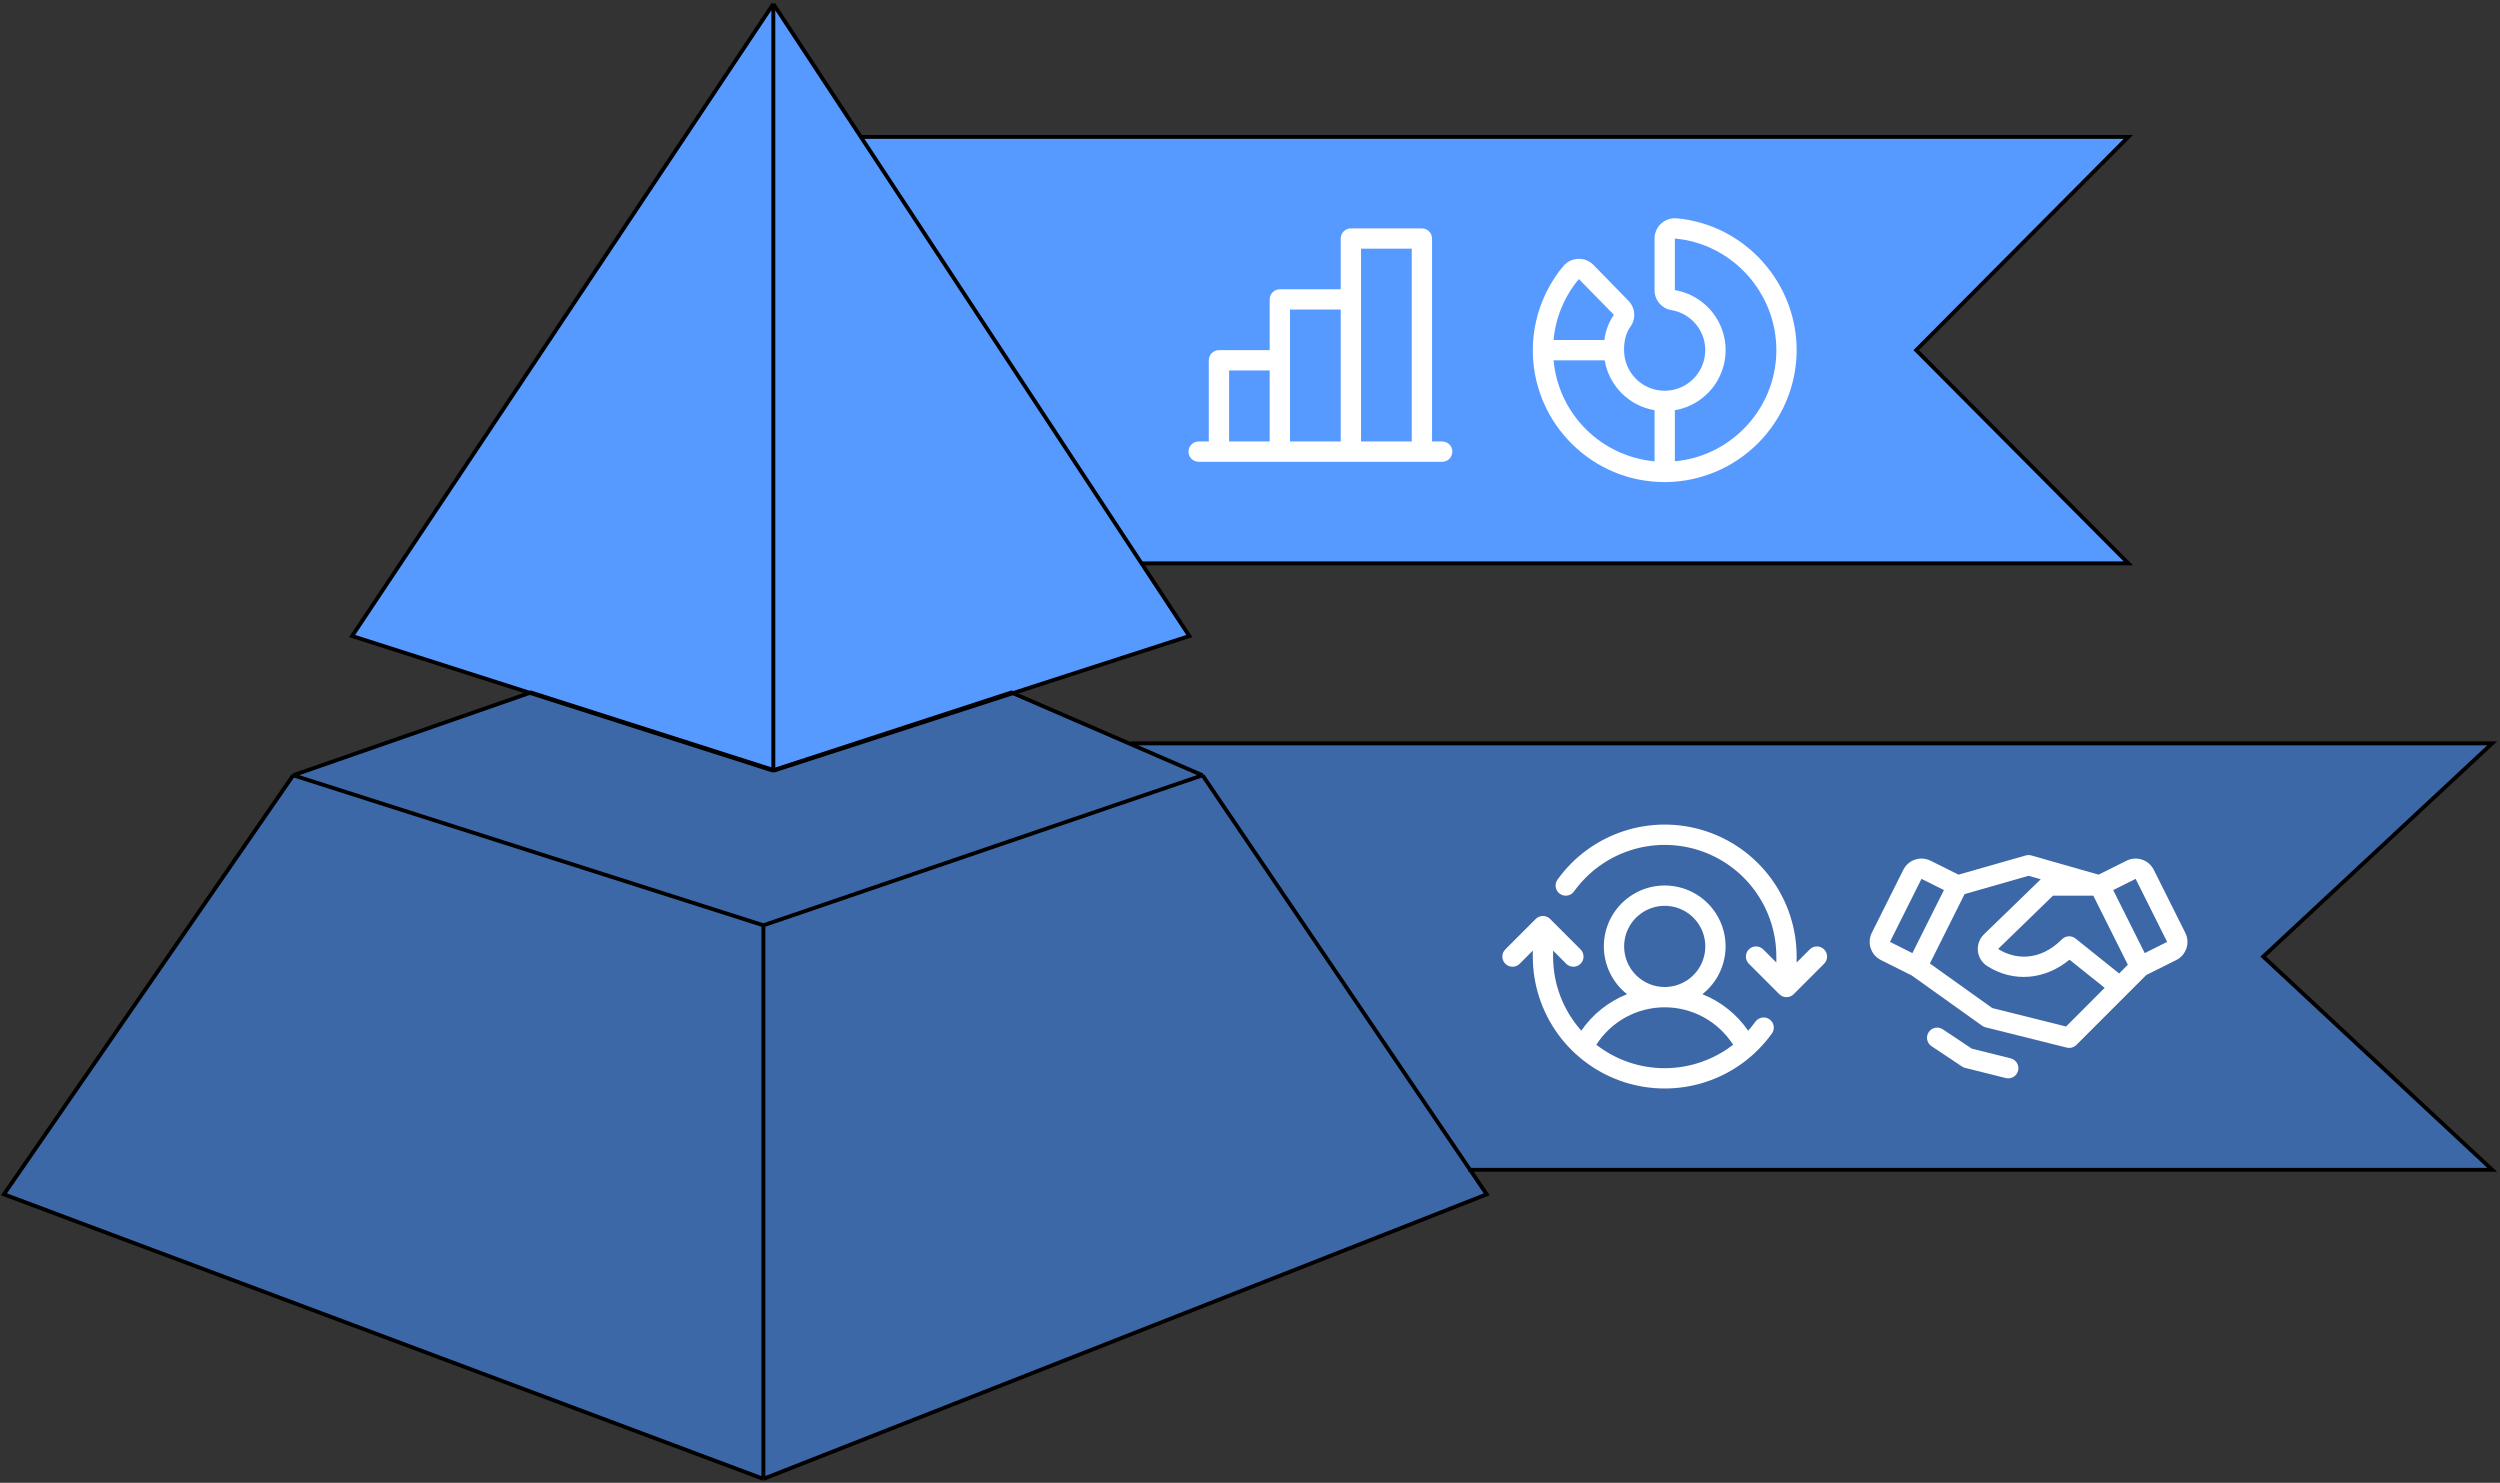 <?xml version="1.0" encoding="UTF-8"?> <svg xmlns="http://www.w3.org/2000/svg" width="639" height="379" viewBox="0 0 639 379" fill="none"><rect x="0" y="0" width="639" height="379" fill="#333333" stroke="none"/> <path d="M307 198L379.5 305L195 378L1.5 305L75.5 198L136 177L197.5 197L259 177L307 198Z" fill="#3D68A7"></path> <path d="M220 35H544L489.5 89.5L544 144H292L220 35Z" fill="#579AFF"></path> <path d="M289.5 190H637L578.5 244.5L637 299H376L307 198L289.5 190Z" fill="#3D68A7"></path> <path d="M197.5 1L303.5 162.5L197.5 196.5L90 162.5L197.5 1Z" fill="#579AFF"></path> <path d="M195.122 378L380 305.27L307.369 198.158M195.122 378L1 305.27L74.951 198.158M195.122 378V236.507M307.369 198.158L195.122 236.507M307.369 198.158L258.509 177L197.763 196.836L135.697 177L74.951 198.158M195.122 236.507L74.951 198.158" stroke="black"></path> <path d="M197.665 1L90 162.568L197.665 197M197.665 1L304 162.568L197.665 197M197.665 1V197" stroke="black"></path> <path d="M220 35H544L489.78 89.5L544 144H291.568" stroke="black"></path> <path d="M289 190H637L578.483 244.5L637 299H375.316" stroke="black"></path> <path d="M428.546 55.801C427.829 55.738 427.108 55.826 426.427 56.057C425.746 56.288 425.12 56.659 424.59 57.145C424.06 57.631 423.636 58.222 423.347 58.88C423.057 59.538 422.908 60.25 422.908 60.969V74.155C422.899 75.378 423.326 76.565 424.114 77.502C424.901 78.438 425.997 79.063 427.204 79.265C429.132 79.588 430.93 80.45 432.389 81.751C433.849 83.052 434.912 84.739 435.454 86.617C435.997 88.495 435.998 90.489 435.457 92.368C434.916 94.247 433.854 95.934 432.396 97.237C430.937 98.539 429.14 99.402 427.212 99.727C425.284 100.052 423.303 99.826 421.498 99.074C419.693 98.323 418.137 97.076 417.01 95.479C415.883 93.881 415.23 91.997 415.126 90.045C414.993 87.38 415.538 85.182 416.747 83.476C417.458 82.485 417.793 81.273 417.693 80.057C417.593 78.841 417.063 77.701 416.2 76.839L407.245 67.674C406.734 67.163 406.123 66.765 405.45 66.504C404.777 66.244 404.056 66.126 403.335 66.16C402.614 66.194 401.908 66.377 401.262 66.699C400.616 67.021 400.044 67.475 399.583 68.03C394.179 74.508 391.409 82.783 391.826 91.209C392.243 99.635 395.816 107.596 401.833 113.509C408.126 119.751 416.638 123.244 425.501 123.219H425.984C434.753 123.07 443.121 119.52 449.322 113.318C455.523 107.117 459.072 98.749 459.22 89.98C459.463 72.375 445.989 57.364 428.546 55.801ZM403.558 71.325L412.51 80.464V80.484C411.181 82.391 410.347 84.597 410.082 86.906H397.087C397.606 81.174 399.864 75.738 403.558 71.325ZM397.09 92.094H410.156C410.694 95.281 412.211 98.221 414.496 100.507C416.781 102.792 419.721 104.31 422.908 104.849V117.915C416.265 117.308 410.044 114.392 405.327 109.675C400.611 104.958 397.696 98.737 397.09 92.094ZM445.648 109.647C440.95 114.378 434.735 117.302 428.095 117.905V104.849C431.101 104.348 433.891 102.969 436.113 100.883C438.237 98.904 439.766 96.37 440.525 93.568C441.285 90.766 441.245 87.807 440.411 85.026C439.577 82.245 437.981 79.753 435.805 77.831C433.629 75.909 430.958 74.635 428.095 74.152V60.969C442.854 62.292 454.25 75.001 454.033 89.905C453.931 97.33 450.92 104.418 445.648 109.647Z" fill="white"></path> <path d="M368.625 112.844H366.031V60.969C366.031 60.281 365.758 59.621 365.272 59.135C364.785 58.648 364.125 58.375 363.438 58.375H345.281C344.593 58.375 343.934 58.648 343.447 59.135C342.961 59.621 342.688 60.281 342.688 60.969V73.938H327.125C326.437 73.938 325.777 74.211 325.291 74.697C324.805 75.184 324.531 75.843 324.531 76.531V89.5H311.562C310.875 89.5 310.215 89.773 309.728 90.26C309.242 90.746 308.969 91.406 308.969 92.094V112.844H306.375C305.687 112.844 305.027 113.117 304.541 113.603C304.055 114.09 303.781 114.75 303.781 115.438C303.781 116.125 304.055 116.785 304.541 117.272C305.027 117.758 305.687 118.031 306.375 118.031H368.625C369.313 118.031 369.973 117.758 370.459 117.272C370.945 116.785 371.219 116.125 371.219 115.438C371.219 114.75 370.945 114.09 370.459 113.603C369.973 113.117 369.313 112.844 368.625 112.844ZM347.875 63.562H360.844V112.844H347.875V63.562ZM329.719 79.125H342.688V112.844H329.719V79.125ZM314.156 94.688H324.531V112.844H314.156V94.688Z" fill="white"></path> <path d="M466.243 246.335L458.462 254.116C458.221 254.357 457.935 254.548 457.62 254.679C457.305 254.809 456.967 254.877 456.626 254.877C456.286 254.877 455.948 254.809 455.633 254.679C455.318 254.548 455.032 254.357 454.791 254.116L447.01 246.335C446.523 245.848 446.25 245.188 446.25 244.5C446.25 243.811 446.523 243.151 447.01 242.665C447.497 242.178 448.157 241.904 448.845 241.904C449.533 241.904 450.194 242.178 450.68 242.665L454.033 246.02V244.5C454.036 238.458 452.121 232.572 448.564 227.688C445.007 222.805 439.992 219.177 434.241 217.326C428.49 215.475 422.3 215.498 416.563 217.391C410.826 219.283 405.837 222.948 402.317 227.857C401.915 228.416 401.308 228.793 400.629 228.904C399.95 229.015 399.254 228.852 398.695 228.451C398.136 228.049 397.76 227.442 397.648 226.763C397.537 226.084 397.7 225.388 398.102 224.829C402.263 219.027 408.159 214.696 414.939 212.46C421.72 210.223 429.035 210.197 435.832 212.384C442.628 214.571 448.555 218.86 452.758 224.631C456.961 230.403 459.224 237.36 459.22 244.5V246.02L462.573 242.665C463.059 242.178 463.719 241.904 464.408 241.904C465.096 241.904 465.756 242.178 466.243 242.665C466.729 243.151 467.003 243.811 467.003 244.5C467.003 245.188 466.729 245.848 466.243 246.335ZM452.891 264.167C448.729 269.964 442.834 274.291 436.056 276.525C429.278 278.759 421.965 278.785 415.171 276.598C408.377 274.412 402.453 270.126 398.25 264.358C394.047 258.59 391.782 251.637 391.783 244.5V242.979L388.43 246.335C387.944 246.821 387.283 247.095 386.595 247.095C385.907 247.095 385.247 246.821 384.76 246.335C384.273 245.848 384 245.188 384 244.5C384 243.811 384.273 243.151 384.76 242.665L392.541 234.883C392.782 234.642 393.068 234.451 393.383 234.32C393.698 234.19 394.036 234.123 394.376 234.123C394.717 234.123 395.055 234.19 395.37 234.32C395.685 234.451 395.971 234.642 396.212 234.883L403.993 242.665C404.479 243.151 404.753 243.811 404.753 244.5C404.753 245.188 404.479 245.848 403.993 246.335C403.506 246.821 402.846 247.095 402.158 247.095C401.469 247.095 400.809 246.821 400.323 246.335L396.97 242.979V244.5C396.964 251.484 399.531 258.226 404.181 263.437C407.074 259.245 411.141 256.002 415.872 254.116C413.331 252.114 411.476 249.371 410.567 246.266C409.657 243.162 409.738 239.851 410.797 236.795C411.856 233.738 413.841 231.088 416.477 229.212C419.112 227.336 422.267 226.328 425.501 226.328C428.736 226.328 431.891 227.336 434.526 229.212C437.162 231.088 439.147 233.738 440.206 236.795C441.265 239.851 441.346 243.162 440.436 246.266C439.526 249.371 437.672 252.114 435.131 254.116C439.866 256.003 443.936 259.25 446.829 263.447C447.484 262.71 448.102 261.941 448.68 261.142C449.081 260.583 449.689 260.206 450.368 260.095C451.047 259.984 451.742 260.147 452.301 260.548C452.86 260.95 453.237 261.557 453.348 262.236C453.459 262.915 453.296 263.611 452.895 264.17L452.891 264.167ZM425.501 252.281C427.553 252.281 429.559 251.672 431.265 250.532C432.972 249.392 434.301 247.772 435.087 245.876C435.872 243.98 436.077 241.894 435.677 239.882C435.277 237.869 434.289 236.021 432.838 234.57C431.387 233.119 429.538 232.131 427.526 231.73C425.513 231.33 423.427 231.535 421.531 232.321C419.635 233.106 418.015 234.436 416.875 236.142C415.735 237.848 415.126 239.854 415.126 241.906C415.126 244.657 416.22 247.296 418.165 249.242C420.111 251.188 422.75 252.281 425.501 252.281ZM425.501 273.031C431.832 273.023 437.98 270.914 442.983 267.036C441.107 264.101 438.522 261.686 435.467 260.014C432.412 258.341 428.985 257.464 425.501 257.464C422.018 257.464 418.591 258.341 415.536 260.014C412.481 261.686 409.896 264.101 408.02 267.036C413.015 270.928 419.169 273.038 425.501 273.031Z" fill="white"></path> <path d="M515.829 273.661C515.688 274.222 515.365 274.72 514.909 275.076C514.453 275.432 513.891 275.625 513.313 275.625C513.094 275.626 512.876 275.6 512.664 275.548L502.289 272.954C502 272.881 501.726 272.76 501.479 272.594L493.697 267.406C493.125 267.025 492.728 266.431 492.593 265.757C492.459 265.082 492.598 264.382 492.979 263.809C493.361 263.237 493.955 262.84 494.629 262.705C495.304 262.571 496.004 262.709 496.577 263.091L503.982 268.029L513.922 270.516C514.254 270.596 514.567 270.742 514.843 270.943C515.119 271.145 515.352 271.4 515.529 271.692C515.706 271.984 515.824 272.309 515.875 272.646C515.927 272.984 515.911 273.329 515.829 273.661ZM558.849 242.387C558.636 243.033 558.298 243.631 557.852 244.146C557.407 244.66 556.865 245.082 556.256 245.386L548.578 249.224L530.72 267.086C530.403 267.402 530.01 267.631 529.578 267.751C529.146 267.87 528.691 267.875 528.256 267.766L507.506 262.579C507.19 262.5 506.892 262.362 506.627 262.174L488.627 249.322L480.755 245.386C479.524 244.771 478.589 243.692 478.153 242.387C477.718 241.083 477.819 239.658 478.433 238.428L486.49 222.317C487.105 221.087 488.184 220.151 489.488 219.716C490.793 219.281 492.217 219.381 493.448 219.996L500.6 223.562L517.784 218.654C518.25 218.52 518.744 218.52 519.21 218.654L536.394 223.562L543.546 219.996C544.777 219.381 546.201 219.281 547.506 219.716C548.81 220.151 549.889 221.087 550.504 222.317L558.561 238.428C558.868 239.036 559.052 239.699 559.101 240.378C559.151 241.058 559.065 241.74 558.849 242.387ZM543.877 246.582L535.055 228.938H524.738L510.719 242.555C514.824 245.178 521.259 245.901 527.034 240.081C527.485 239.627 528.088 239.355 528.727 239.319C529.366 239.282 529.997 239.483 530.496 239.884L541.653 248.822L543.877 246.582ZM483.073 240.746L488.808 243.615L496.865 227.505L491.13 224.636L483.073 240.746ZM537.953 252.496L528.969 245.301C522.634 250.489 514.59 251.173 507.924 246.922C507.269 246.505 506.715 245.946 506.304 245.286C505.894 244.627 505.636 243.883 505.552 243.11C505.467 242.338 505.557 241.556 505.815 240.823C506.073 240.09 506.493 239.424 507.042 238.875C507.05 238.866 507.059 238.857 507.068 238.849L521.613 224.743L518.5 223.854L502.153 228.526L493.279 246.271L509.231 257.667L528.081 262.378L537.953 252.496ZM553.918 240.746L545.871 224.636L540.135 227.505L548.192 243.615L553.918 240.746Z" fill="white"></path> </svg> 